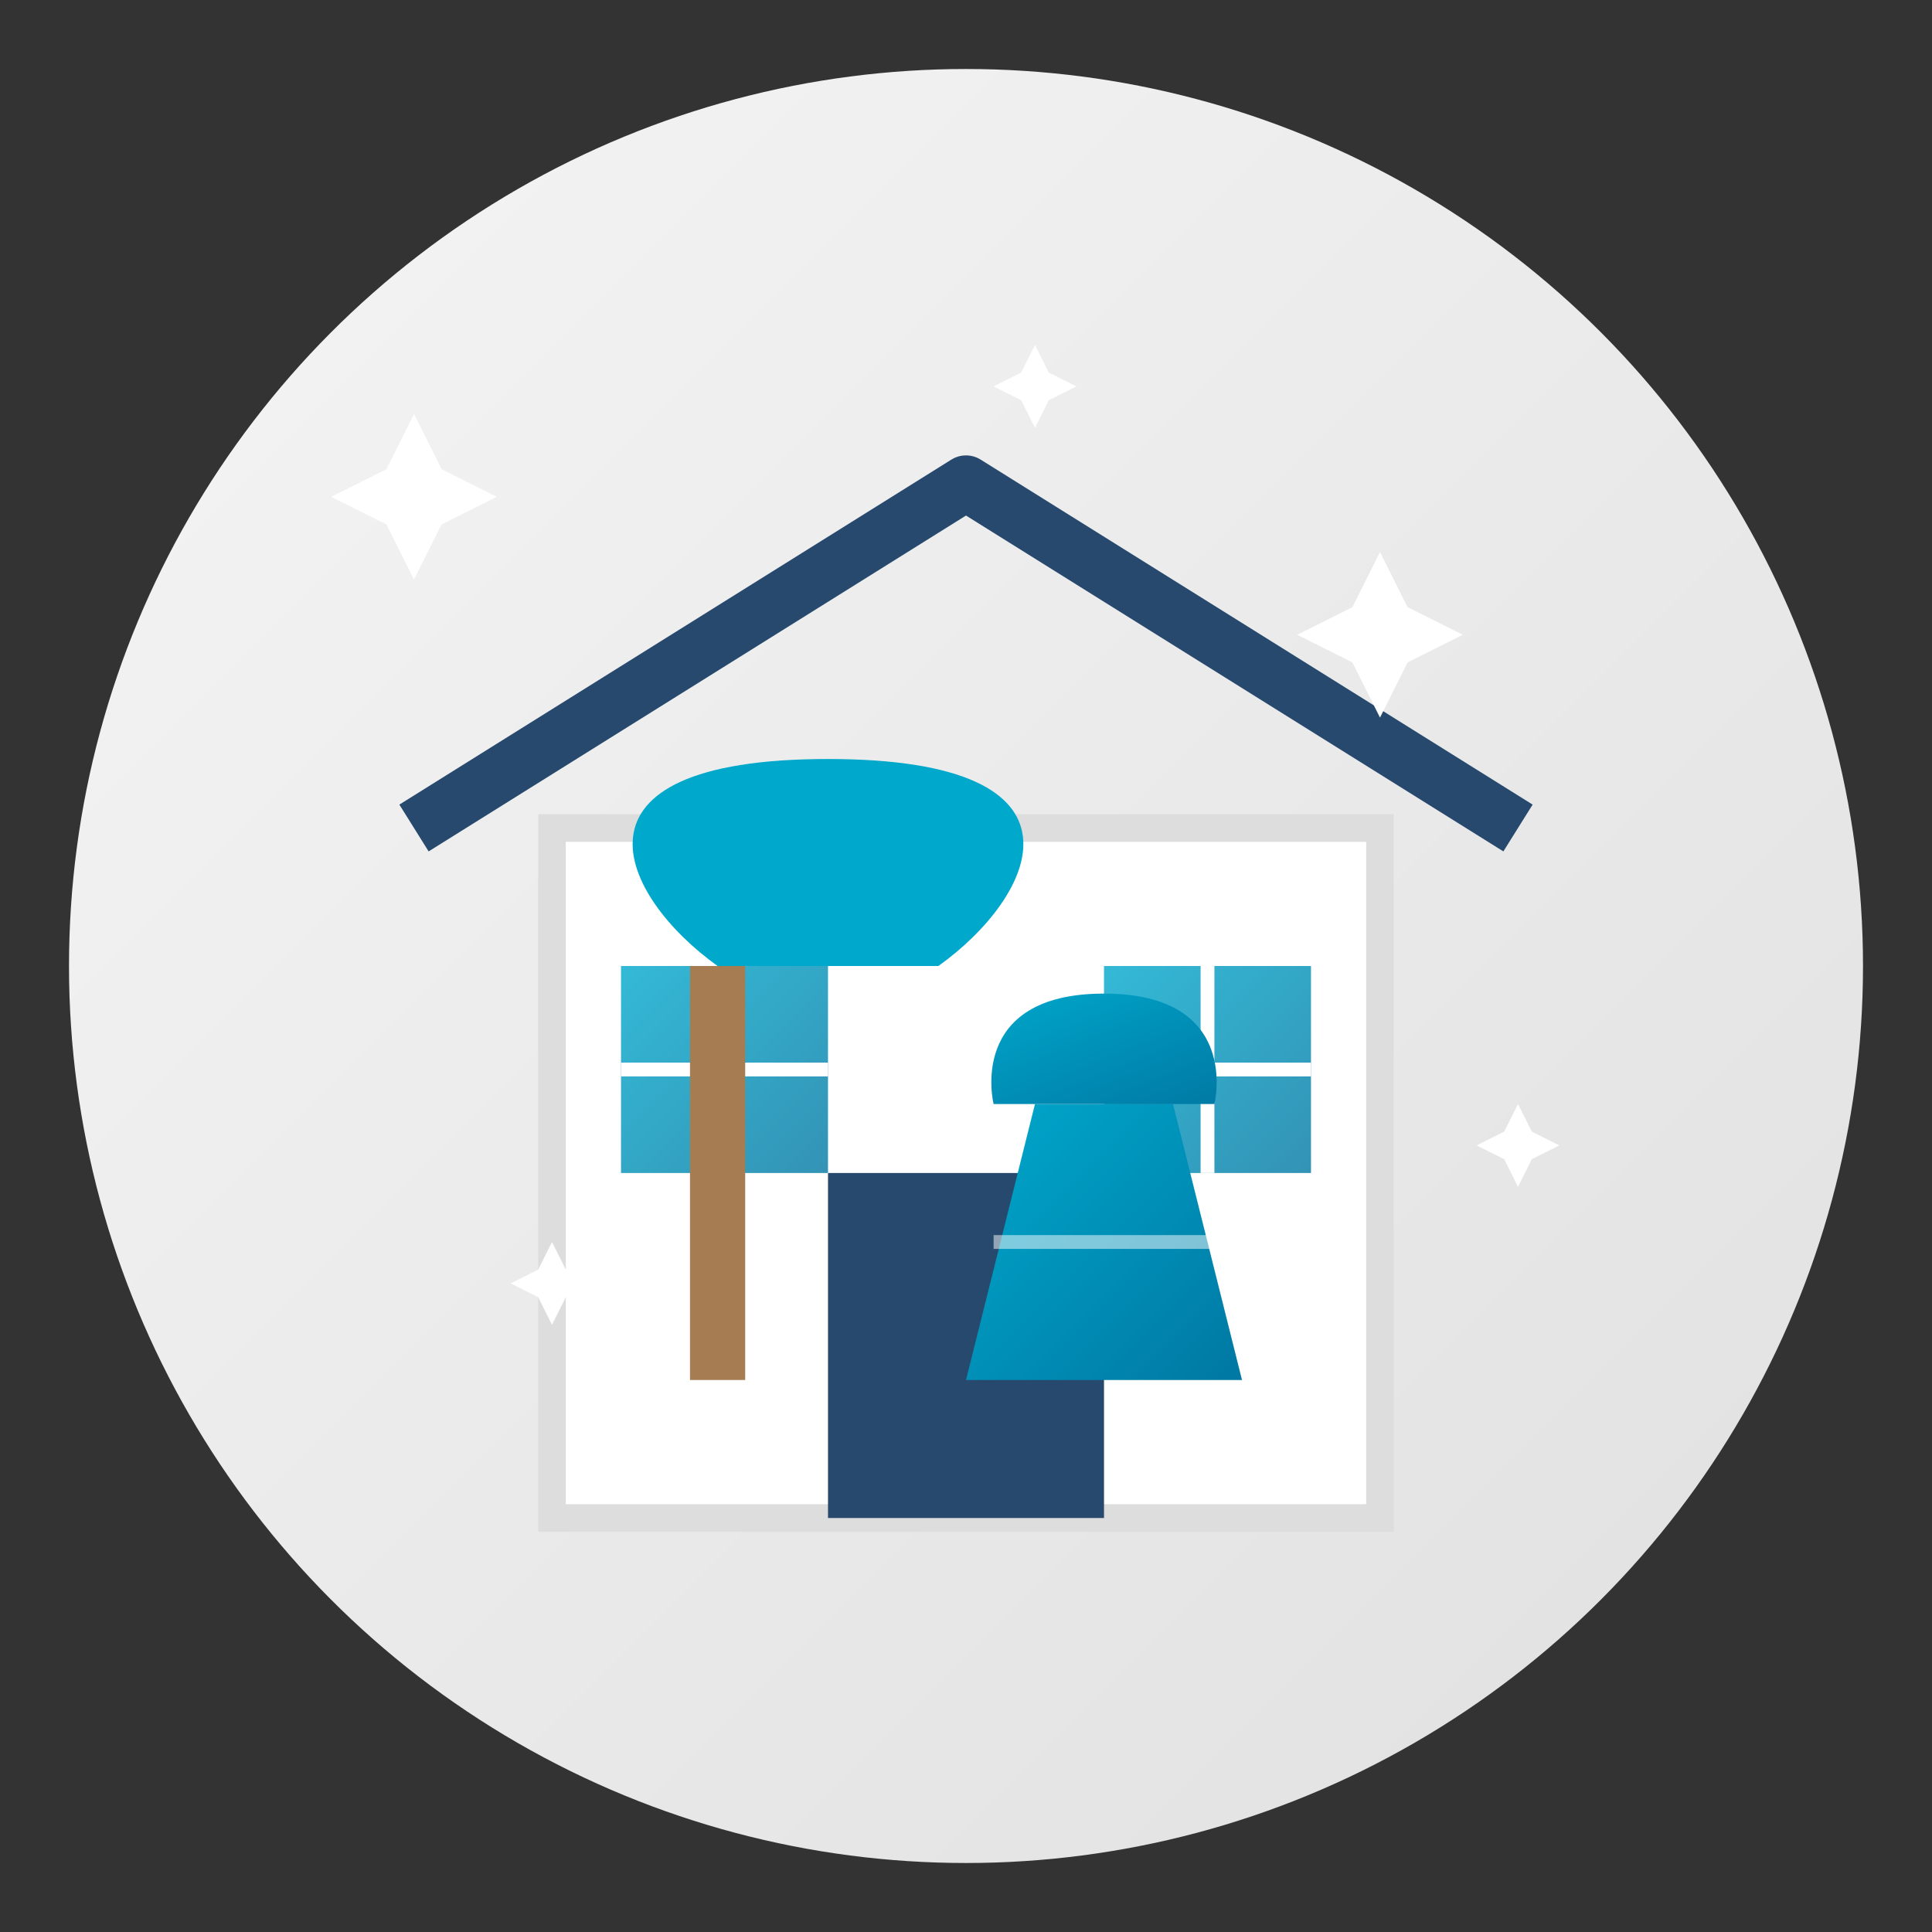 <svg xmlns="http://www.w3.org/2000/svg" width="140" height="140" viewBox="0 0 140 140">
  <rect x="0" y="0" width="140" height="140" fill="#333333" stroke="none"/>
  <defs>
    <linearGradient id="homeBg" x1="0%" y1="0%" x2="100%" y2="100%">
      <stop offset="0%" stop-color="#f5f5f5" />
      <stop offset="100%" stop-color="#e0e0e0" />
    </linearGradient>
    <linearGradient id="homeAccent" x1="0%" y1="0%" x2="100%" y2="100%">
      <stop offset="0%" stop-color="#00a8cc" />
      <stop offset="100%" stop-color="#0078a3" />
    </linearGradient>
  </defs>
  
  <!-- Background Circle -->
  <circle cx="70" cy="70" r="65" fill="url(#homeBg)" />
  
  <!-- House Shape -->
  <g transform="translate(20, 25)">
    <!-- House Body -->
    <rect x="20" y="35" width="60" height="50" fill="white" stroke="#ddd" stroke-width="2" />
    
    <!-- Roof -->
    <path d="M10,35 L50,10 L90,35" fill="none" stroke="#27496d" stroke-width="4" stroke-linejoin="round" />
    
    <!-- Door -->
    <rect x="40" y="60" width="20" height="25" fill="#27496d" />
    <circle cx="53" cy="72" r="2" fill="#f5f5f5" />
    
    <!-- Windows -->
    <rect x="25" y="45" width="15" height="15" fill="url(#homeAccent)" opacity="0.8" />
    <path d="M25,52.5 L40,52.5 M32.5,45 L32.5,60" stroke="white" stroke-width="1" />
    
    <rect x="60" y="45" width="15" height="15" fill="url(#homeAccent)" opacity="0.8" />
    <path d="M60,52.5 L75,52.5 M67.5,45 L67.5,60" stroke="white" stroke-width="1" />
  </g>
  
  <!-- Cleaning Elements -->
  <g transform="translate(50, 100)">
    <!-- Broom -->
    <rect x="0" y="-30" width="4" height="30" fill="#a67c52" />
    <path d="M2,-30 C-5,-35 -10,-45 10,-45 C30,-45 25,-35 18,-30" fill="#00a8cc" />
  </g>
  
  <g transform="translate(75, 100)">
    <!-- Bucket -->
    <path d="M0,-20 L-5,0 L15,0 L10,-20 Z" fill="url(#homeAccent)" />
    <path d="M-3,-20 L13,-20 C13,-20 15,-28 5,-28 C-5,-28 -3,-20 -3,-20 Z" fill="url(#homeAccent)" />
    <path d="M-3,-10 L13,-10" stroke="white" stroke-width="1" opacity="0.5" />
  </g>
  
  <!-- Sparkle Elements -->
  <g>
    <path d="M30,30 L32,34 L36,36 L32,38 L30,42 L28,38 L24,36 L28,34 Z" fill="white" />
    <path d="M100,40 L102,44 L106,46 L102,48 L100,52 L98,48 L94,46 L98,44 Z" fill="white" />
    <path d="M110,80 L111,82 L113,83 L111,84 L110,86 L109,84 L107,83 L109,82 Z" fill="white" />
    <path d="M40,90 L41,92 L43,93 L41,94 L40,96 L39,94 L37,93 L39,92 Z" fill="white" />
    <path d="M75,25 L76,27 L78,28 L76,29 L75,31 L74,29 L72,28 L74,27 Z" fill="white" />
  </g>
</svg>
